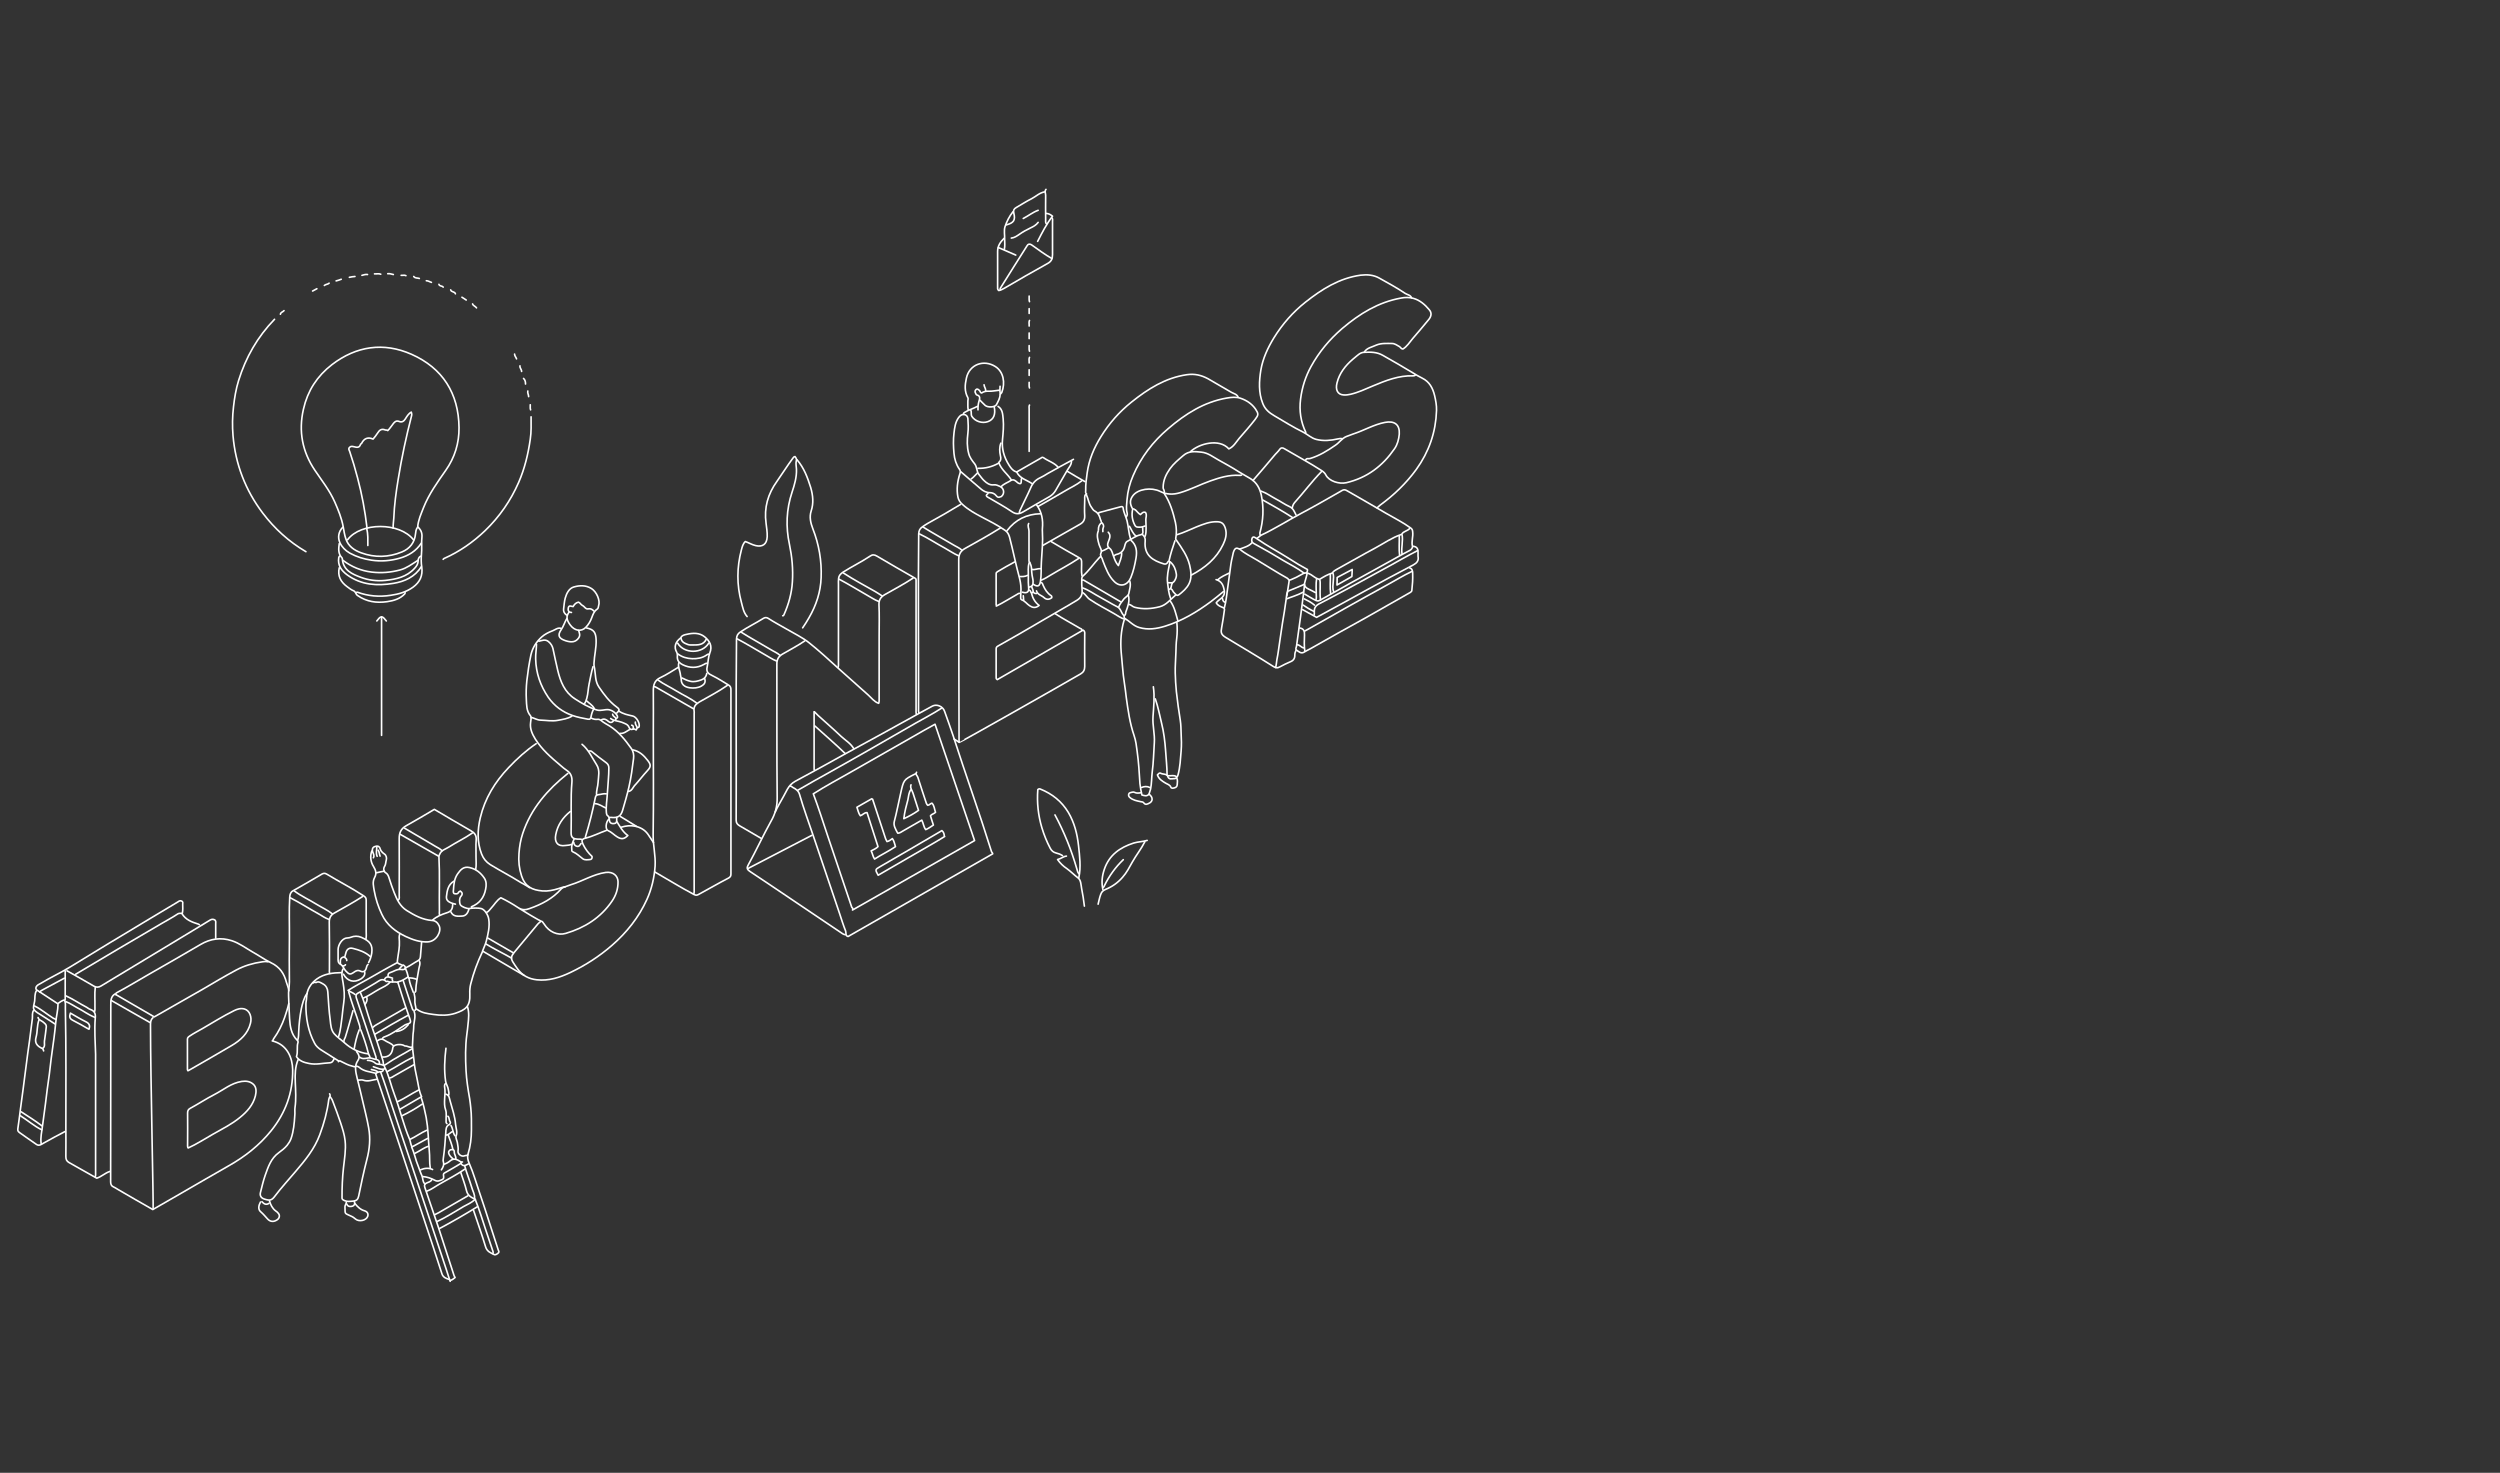 <svg xmlns="http://www.w3.org/2000/svg" xml:space="preserve" style="enable-background:new 0 0 1529.9 901.3" version="1.0" viewBox="0 0 1529.9 901.3"><rect x="0" y="0" width="1529.9" height="901.3" fill="#333333" stroke="none"/><path d="M255.6 322.6c.3-4.3 2.1-8.1 3.6-12 3.3-8.3 8.5-15.5 13.6-22.8 5.5-7.8 8.2-16.6 8.1-26.1-.2-21-10.1-36.5-29.1-44.9-17-7.5-33.7-5.1-48.6 6.3-9.1 7-15 16.1-17.5 27.3-3.1 13.5-.7 26 7 37.4 4.3 6.4 9.1 12.4 12.2 19.5 2.1 4.8 4.1 9.6 5.1 14.9.5 2.6.8 5.2 1.7 7.7 1.5 4.4 5.1 6.9 9.3 8.4 8.4 3.1 16.8 2.8 24.9-.5 4.9-2 7.9-5.8 8.4-11.2.1-1.3.3-2.5 1-3.6M474.4 496.9c1.1-2.6 3.9-7.4 4.9-9.2 4.2-8.1 4.2-8 11.8-12 8.7-4.6 17.3-9.5 26-14.3 7.1-3.9 14.2-7.8 21.3-11.6 7.4-4 14.7-8.2 22.1-12.2 3.4-1.9 6.7-3.7 10.1-5.5 2.7-1.4 6.4.2 7.4 3.1 1.8 5 3.6 10 5.3 15.1 7.6 23.7 16.1 47.2 23.5 71 .1.3.5.3.7 1.2-29.5 16.9-58.9 33.7-88.5 50.6-1.8-.4-1.1-2.1-1.5-3.3-1.5-3.8-2.7-7.7-4-11.6-5.2-15.4-10.4-30.7-15.6-46.1-2.9-8.6-6.1-17.2-8.6-25.9-.6-2.2-2.3-3.4-4.1-4.3-.5-.3-1-.9-1.7-.8M863.8 182.2c-.7-1.7-2.5-1.8-3.8-2.6-5.2-3.5-10.7-6.5-16.1-9.5-3.3-1.8-7.1-2.2-11.2-1.7-13.1 1.8-23.8 8.6-33.8 16.5-7.7 6.1-14.1 13.4-19.3 21.8-3.8 6.2-6.8 12.7-8 19.7-1.1 6.8-1.5 13.9 1.2 20.6 1.4 3.5 3.9 5.6 7 7.4 5.8 3.4 11.5 7 17.6 10 2.8 1.4 5 3.7 8.1 4.5 4.4 1.1 8.8.7 13.2-.3.9-.2 1.8-.3 2.6-.2M168 195.4c-10.4 10.7-17.6 23.3-22 37.5-1.6 5.2-2.5 10.6-3.1 16-.7 5.9-.8 11.9-.3 17.8 1.5 17.4 7.6 33.3 18.2 47.3 7.2 9.5 16 17.5 26.4 23.6" style="fill:none;stroke:#fff;stroke-linecap:round;stroke-linejoin:round;stroke-miterlimit:10"/><path d="M497.8 486c3.1 8.3 5.8 16.8 8.6 25.2 4.9 14.6 9.9 29.3 14.8 43.9.2.6 1.1.6.5 1.8 25.1-14.3 49.8-28.3 74.7-42.5-8-23.6-16.1-47.3-24.2-71.2-4.9 2.7-9.6 5.3-14.2 8-12.4 7.1-24.8 14.1-37.2 21.2-7.7 4.4-15.6 8.6-23.1 13.4M432.2 391.2c-1.7 3.6-5.1 3.5-8.2 3.5-1 0-2.1.1-3.1-.3-2-.8-3.9-1.4-4.2-4.2.5-1.3 2-1.7 3.5-2 3.8-.9 7.8-1.1 11 1.5 3 2.5 5 5.5 3.1 10.1-.9 2.4-.9 5.4-1.5 8.1-.8 3.3.6 4.4 3.2 5.6 3.5 1.7 6.8 3.9 10.1 5.9.9.6 1.2 1.5 1.2 2.6v112.8c0 1.1-.2 1.8-1.4 2.5-6.2 3.2-12.2 6.7-18.3 10-.9.5-1.6.8-2.9.1-8.1-4.3-16-9.2-24-13.8M176.7 614.2c-.6 2.8-1.6 5.7-2.5 8.4-1.6 4.6-3.8 9-6.7 13-.4.5-.3 1.1-.9 1.4 9.3 2.2 12.4 10.6 12.5 17.6.2 14.1-4.4 26.5-13.2 37.4-7.2 8.9-16 15.8-25.9 21.4-9.6 5.4-19 11-28.6 16.5-6 3.5-12 6.9-17.9 10.3-7.3-4.2-14.4-8.2-21.5-12.4-.9-.5-1.8-1.2-2.8-1.6-1.1-.5-1.5-1.6-1.5-3 .1-36.2 0-72.3.1-108.5 0-2.3 0-4.8 2.5-6.4 8 4.6 16 9.3 24.1 14 9.8-5.6 19.7-11.2 29.6-16.9 6.8-4 13.5-8 20.4-11.7 5-2.7 10.4-4.3 16.1-5.1 1.2-.2 2-.3 3.5 0M558.7 353.8c-5.5 3.7-11.4 6.7-17.1 10-2.6 1.5-3.8 3.2-3.7 6.3.3 6.3.1 12.6.1 19v38.4c0 1 .1 1.9-.3 2.9-2.7-.9-4.4-3.3-6.4-5.1-6.1-5.6-12.5-11-18.6-16.6-5.7-5.2-11.5-10.5-17.5-15.3-4.1-3.3-9-5.6-13.6-8.3-3.8-2.2-7.8-4.3-11.5-6.7-1-.6-1.9-.6-2.9 0-4.6 2.9-9.6 5.3-14.2 8.4-1.5 1-2.2 2.2-2.3 4.3-.4 37 0 73.9-.2 110.9 0 1.8.9 2.6 2.2 3.4 4.4 2.5 8.8 5.1 13.2 7.7M233 656.2c2.4 6.4 4.4 12.9 6.5 19.4 3.8 11.7 7.8 23.4 11.7 35.1 7.4 22.2 14.7 44.5 22.1 66.7.7 2.2 1.4 4.5 2.2 6.7" style="fill:none;stroke:#fff;stroke-linecap:round;stroke-linejoin:round;stroke-miterlimit:10"/><path d="M234.5 654.7c-.1 1.2-1 1.1-1.9 1.2-1 .1-2 .3-2.7 1.3 4.7 14.2 9.5 28.5 14.3 42.8 7 21 13.9 42.1 20.9 63.1 1.8 5.4 3.5 10.9 5.3 16.3.7 2.3 2.6 3 4.6 3.6M757.7 243.1c-.7-1.9-2.7-2.2-4.1-3-4.8-2.7-9.5-5.6-14.3-8.3-4.1-2.2-8.2-3.2-13-2.5-13.1 1.9-23.8 8.7-33.8 16.7-7.4 5.9-13.7 13-18.7 21.1-4.3 6.9-7.4 14.2-8.5 22.3-.5 3.6-1 7.2-.9 10.8 0 .7-.3 1.5.5 2M115.2 702.5c5.3-2.4 10.1-5.6 15.1-8.4 5.6-3.2 11.5-6.1 16.6-10.3 4.3-3.5 8-7.6 9.4-13.2.6-2.6.7-5.3-1.3-7.1-1.9-1.7-4.3-2.1-7.1-1.7-6.4 1-11.1 5.1-16.5 7.9-5.1 2.6-9.9 5.8-14.9 8.5-1.3.7-1.7 1.5-1.7 2.9.1 6.2 0 12.5 0 18.7 0 .9-.1 1.8.2 2.6M93.6 622.8c-1.7 1.5-1.5 3.5-1.5 5.5 0 28.9 1.9 110.7 1.6 111.6M445 419.5c-5.4 3.8-11.2 6.7-16.9 10-2.5 1.5-3.8 3-3.3 5.9.1.4 0 .8 0 1.2v107.5c0 1 .1 1.9-.2 2.9M415.2 408.3c-3.7 2.2-7.2 4.6-11.1 6.4-3.6 1.7-4.3 4.5-4.3 8 .1 8.6 0 17.1 0 25.7 0 20.9.2 41.8-.1 62.6-.1 6.4 1.6 12.6 1.2 19-.5 7.1-2.1 14-5 20.4-5 11-12.3 20.2-21.5 28.2-7.7 6.7-16.1 12.1-25.3 16.5-6.5 3.1-13.3 5.3-20.6 4.5-4.8-.5-8.9-2.6-11.8-6.7-1-1.4-2-2.8-2.9-4.3-1.3-2.2-.9-3.6.9-5.8 4.8-5.7 9.6-11.5 14.4-17.3.5-.6 1.1-1 1.7-1.5M612.2 323.1c-7 4.4-14.2 8.4-21.4 12.4-3 1.6-4.1 3.7-4.1 7 .1 36.6.1 111.2.2 111.6 0 .1.1.1.1.2.3.3 66.3-37.2 74.3-41.9 1.7-1 2.5-2.4 2.5-4.5-.1-6.6 0-13.1 0-19.7 0-.9.3-1.8-1-2.6-17.4 10.1-35 20.2-52.5 30.3-.9-.5-.7-1.2-.7-1.8v-16.6c0-1 0-1.6 1.2-2.2 9.1-5.1 18.2-10.3 27.1-15.6 7-4.2 14.2-8.1 21.2-12.4 2.4-1.5 3.3-3.4 3.1-6-.2-2.4-.3-4.8-.2-7.2 0-.5.2-1.1.5-1.4 3.9-3.4 6.8-7.8 10.3-11.5.3-.3.5-.6 1-.5-.1-.7-.5-1.4-.2-1.9 1.1-2.1-.5-3.7-1-5.5-.7-2.7-1.7-5.5-.5-8.4M587.8 308.7c-6.5 4-13.2 7.8-19.9 11.5-1.2.7-2.3 1.4-3.4 2.2-1.5 1-2.2 2.2-2.3 4.3-.4 35.7 0 71.4-.1 107 0 .8-.1 1.6.2 2.4M835 215.3c1.7-2.5 4.7-2.9 7.2-4.1 3.1-1.3 6.4-1 9.6-1 1.8 0 3.1 1.1 4.6 1.9.7.4 1 1.4 2.1 1.5 2.5-1.5 4.1-4.1 6-6.4 3.3-3.8 6.5-7.6 9.7-11.5 1.8-2.1 2.1-4.3.4-6.2-2.6-3.1-5.7-5.8-9.6-6.9-2.4-.7-5.2-.7-7.6-.2-13.9 2.5-25.4 9.6-36 18.6-7.8 6.7-14.2 14.4-19.1 23.3-3.4 6.2-5.5 12.8-6.4 19.9-.9 7.2.1 13.9 3.2 20.4M115.2 655.2c8.9-5.1 17.8-10.2 26.6-15.4 5.4-3.2 9.9-7.2 11.5-13.7.9-3.6-.4-7.6-3.6-8.6-2.3-.7-4.5 0-6.5 1-6.7 3.3-13 7.3-19.4 11-2.6 1.5-5.2 2.8-7.7 4.5-.8.6-1.4.9-1.4 2v18.5c0 .2.1.5.2.7M487.7 281.3c4.3 5 6.5 10.9 8.4 17 1.4 4.8 1.9 9.6.3 14.4-1.2 3.7-.3 7.4 1 10.8 3.8 9.7 5.5 19.7 5.1 30-.3 8.7-3 16.9-7.4 24.5-1.2 2.1-2.5 4.2-3.9 6.2M687.8 379.9c-1.8 6.2-2.2 12.5-1.7 19 .3 3 .5 5.9.8 8.9.3 3.7.7 7.4 1.3 11.1.4 2.5.7 5.1 1 7.7 1.1 8 2.2 15.9 4.8 23.5 1.1 3.2 1.5 6.5 1.9 9.8.9 6.5 1.3 13.1 1.7 19.7.2 2.2.7 4.5 1.2 6.9 1.5.4 3.1 1.1 4.5-.7M328.1 455.1c-6.2 4.2-11.7 9.2-16.8 14.6-8.4 8.8-14.6 18.9-17.4 30.8-1.7 7.3-2 14.8.8 22.1 1.1 2.8 2.8 4.9 5.3 6.5 6.2 3.8 12.6 7.1 18.8 11 .6.3 3.7 2 5.3 3.1M40.3 609.4c4.4 2 8.4 4.8 12.7 7 .7.4 1.5 1.1 2.2 1.3 2.7.9 3.4 2.7 3.1 5.3-.6 7.4 0 14.7.2 22.1v72.4c0 .9.1 1.8-.2 2.6" style="fill:none;stroke:#fff;stroke-linecap:round;stroke-linejoin:round;stroke-miterlimit:10"/><path d="M728.6 276.3c5.2-4.8 17.5-8.2 23.4-1.6 2.9-1.3 4.4-4.1 6.3-6.4 3.3-3.8 6.6-7.5 9.7-11.5 2.3-3 2.2-3.6.3-6.5-2.3-3.3-5.6-5.4-9.2-6.6-2.6-.9-5.6-.6-8.4-.1-13.9 2.4-25.3 9.7-35.8 18.7-9.4 8-16.7 17.5-21.5 28.8-2 4.6-3.3 9.5-3.7 14.6-.2 2.8-.7 5.6.1 8.4.2.7-.1 1.5-.5 2.2M457.2 377.3c-2.2-2.5-2.7-5.7-3.5-8.7-2.9-10.7-2.8-21.4 0-32.1.5-1.8.9-3.7 2.4-5.1 2.1.7 4.1 2 6.4 2.5 3.9.9 6.8-.6 7-5.5.1-2.8-.4-5.5-.7-8.2-1.3-9.5 1.1-17.9 6.7-25.7 3.3-4.7 6.3-9.5 9.7-14.1.3-.4.6-.9 1.3-1 .5.8 1.2 1.2.8 2.7-.4 1.4 0 3.3.1 5 .2 4.9-1.2 9.6-2.7 14.1-3.5 10.5-3.9 21.2-1.6 31.9 1.6 7.6 2.3 15.3 1.8 23-.4 7-2.3 13.7-5.2 20.2-.1.2-.3.6-.7.5M317.6 555.8c1.7 1 12.3 7.7 14.3 8.2.4.7.8 1 1.1 1.5 2.9 4.7 8.2 7.2 13.2 5.7 11.6-3.4 21.4-9.6 28.3-19.7 2.4-3.5 3.8-7.5 3.7-12-.1-3.3-2.7-6.2-7.5-5.6-7.7 1.1-14.1 5.3-21.3 7.5-1.3.4-2.6 1-3.9 1.4-.7.2-1.5.6-1.9 1-5.3 6.1-12.1 9.6-19.5 12.2-2.4.9-4.5 1.1-7.1-.6-3.3-2.2-6.8-4.2-10.5-6-2.6 1.6-4 4.3-6 6.4-.9.9-1.5 2.2-2.9 2.6M325 255.1c0 4.6.2 9.1-.5 13.7-1.3 9.1-3.4 17.9-7.1 26.4-4.9 11.2-11.7 21-20.5 29.5-7.4 7.1-15.7 12.9-25.2 17.1-.2.1-.3.3-.5.5M766.8 294c4.3-5 8.7-10 12.9-15.1 1.1-1.4 2.5-2.5 3.5-4 .6-.9 1.6-1.1 2.8-.3 7.6 4.5 15.4 8.6 22.8 13.4 1.2.8 2 1.5 2.6 2.7 1.9 3.7 8 5.7 12.5 4.7 12.7-3 22.2-10.2 29.5-20.8 1.8-2.6 2.6-5.7 2.9-8.9.4-6-3-8.3-8.8-7.2-6.8 1.3-12.7 4.9-19.2 7-1.5.5-2.9 1.1-4.3 1.6-2.8 1.1-4.3 3.7-6.7 5.3-4.9 3.4-9.9 6.5-15.6 8.2-.9.3-2.1-.4-2.7.9M720.2 381.1c.3 3.2.3 6.4-.1 9.6-.4 2.8-.4 5.7-.5 8.6-.1 4.2-.5 8.3-.4 12.5.1 3.8.3 7.7.7 11.5.4 2.9.7 5.9 1.1 8.9.4 2.9.9 5.8 1.3 8.7.4 2.6.4 5.3.5 7.9.2 3.6.3 7.2 0 10.8-.4 4.9-.6 9.8-1.9 14.6-.4 1.4-1.2 2.4-2.6 2.3-1.3 0-2.9.8-3.7-1.4-.6-1.7-2.9-1.1-4.3-1.9-.9-.5-1.4.5-2 1 .9 2.7 3.1 3.9 5.1 5.1 1.1.7 2.5.9 3.1 2.4.4 1 1.6.6 2.3.4.7-.2 1.5-.6 1.6-1.8.1-1.5.4-2.9-.3-4.3M286.1 616.1c1.1 3.6.7 7.2.3 10.8-.2 2-.4 4-.7 6-1 7.4-.9 14.9-.5 22.3.3 5.7 1.2 11.4 2.2 17.1.3 1.8.5 3.8.7 5.7.5 4.5.4 9 .4 13.4 0 5.1-.6 10-2.1 14.9-.5 1.7-.1 3.8.7 5.5 2.7 6.1 4.4 12.5 6.6 18.8 3.9 11.3 7.4 22.9 11.2 34.3.2.6.7 1.1.2 1.7-.8.8-1.9 1.6-2.8 1.1-2.2-1.1-4.3-1.8-5.2-4.9-2.2-7.4-4.9-14.7-7.3-22.1M492.5 392.2c-4.4 3-9.1 5.4-13.7 8.1-2.5 1.5-3.4 3.3-3.4 6.1.1 27.2-.1 54.4.2 81.6.1 5.5-1.2 10.1-3.8 14.6-4.9 8.8-9.1 18-14 26.9-1.2 2.1-.1 2.9 1.3 3.9l10.8 7.2c15.2 10.2 30.4 20.5 45.6 30.7.5.4 1.1.6 1.7.7M577.9 511.7c-.1-1.3-.4-2.5-1.5-3.4-12.6 7.4-25.2 14.8-37.9 22.1-3 1.7-3 1.8-1.1 5.2 6-3.5 12.1-7 18.1-10.5 7.5-4.4 15.2-8.6 22.6-13.2" style="fill:none;stroke:#fff;stroke-linecap:round;stroke-linejoin:round;stroke-miterlimit:10"/><path d="M576 433.5c-5.1 3.3-10.5 6.1-15.8 9.1-11.1 6.4-22.2 12.8-33.4 19.2-9.6 5.5-19.4 10.9-29 16.3-3.2 1.8-6.4 3.7-9.6 5.5M223.9 574.8c.4-1.6.2-3.2.2-4.8v-19c0-1.2-.2-1.9-1.6-2.8-7.3-4.8-15.2-8.8-22.6-13.3-1.2-.7-1.9-.5-2.9 0-5.9 3.5-11.8 6.9-17.8 10.3-1.4.8-1.8 2.2-1.9 3.8-.5 8.3-.1 16.6-.2 25-.1 9-.1 17.9 0 26.9 0 2.9-.7 5.7-.5 8.6.2 4.6.3 9.3.6 13.9.3 4.7 1 9.6 4.7 13.2.3.3.6.9.5 1.2-1 2.8.1 5.9-1 8.8 1.8 2.7 4.6 3.6 7.7 4.2 4.3.9 8.3-.2 12.5-.4 2-.1 2.2-1.3 2.9-2.5M866.2 229.5c-.4.4-.9.5-1.4.5-8.8-.3-16.8 2.9-24.7 6.2-4.5 1.9-8.9 4-13.7 5.1-1.4.3-2.7.5-4.1.4-3.7-.2-5.2-3.1-4.1-7.4 1.5-6 5.1-10.5 9.6-14.4.4-.3.8-.6 1.2-1 1.8-1.4 3.3-3.2 5.8-3.3 4-.2 7.9-.2 11.5 1.9 6.1 3.5 12.2 6.9 18.2 10.6 1.9 1.2 3.8 2.3 5.8 3.3 4.5 2.2 6.5 6.1 7.6 10.6.7 3 1.3 6.1 1.2 9.1-.4 13.3-4.6 25.4-12.4 36.2-6.2 8.5-13.6 15.6-22.1 21.8-.7.5-1.2 1.2-1.9 1.7M182.4 648.5c-1.8 4.4-1.9 9-1.7 13.7.2 5.3.6 10.6-.2 15.8-.2 1.5.1 3-.1 4.6-.3 4.8-.7 9.6-2.3 14.2-.6 1.6-1.4 2.8-2.4 4.1-1.5 1.8-3.3 3.2-5.1 4.5-4.8 3.5-6.5 8.7-8.3 13.8-1.2 3.4-2 7-2.9 10.5-.5 2 .3 3.4 2.4 4.1 3.4 1.1 4.5.8 6.5-1.9 3.9-5.2 8.3-9.9 12.5-14.9 5.9-6.9 11.7-13.9 14.9-22.6 2.6-7 4.6-14.2 5.5-21.6.1-1.1 1.4-2.1.5-3.4M512.9 408.3c.3-.9.2-1.9.2-2.9v-47.5c0-1.4-.1-2.8.1-4.1.2-1.4 1-2.5 2.6-3.6 5.5-3.5 11.3-6.3 16.7-9.9 1.4-1 2.6-.9 4.1 0 7.7 4.6 15.5 9 23.3 13.5.6.3.7.7.7 1.2v79.2c0 1-.1 1.9.2 2.9M132 574.1v-8.9c0-.9.3-1.9-.9-2.4-1-.4-1.8-.2-2.6.3-5.7 3.4-11.4 6.9-17 10.3-16.6 10-33.1 20-49.7 30-1.3.8-2.7 1-4.3.1-5.4-3.2-11-6.3-16.5-9.4M39.6 612.3c.6 1.5.4 3.1.4 4.6.5 24.5.3 49 .3 73.4 0 5.8.1 11.7 0 17.5 0 1.7.5 2.8 1.9 3.6 5.7 3.2 11.3 6.4 17 9.6 2.9-.9 5.1-3.2 8-4.1M862.6 347.5c1.8.6 1.9 2.1 1.9 3.6.1 3.4-.1 6.7-.5 10.1-.1.7-.3.9-.9 1.3-9 5-17.9 10.3-26.9 15.3-11.5 6.3-22.9 12.7-34.3 19.2-1.3.7-2.6 1.3-3.9 2.1-1.7 1.1-3.2-.3-4.5-1.2-.9-.6-.3-1.5-.1-2.4.4-2.5 4.9-35.5 4.9-37.9M218.2 643.5c1.2 1.7 2.3 3.3.8 5.5-2.3 3.3-1.3 7-.5 10.5 1.1 4.6 2.3 9.1 3.3 13.7 1.3 5.7 2.8 11.3 3.8 17 1.2 6.5.6 13-1.1 19.4-1.9 7.4-3.5 14.9-5 22.3-.4 1.9-1.2 2.9-3.2 3.1-2.1.2-4 .6-6.1-.6-.8-.5-.9-.8-.9-1.5 0-6.1.2-12.2.9-18.3.6-5.5 1.6-11 1-16.5-.4-3.8-1.6-7.4-2.8-11.1-1.5-4.5-3.2-9-4.9-13.4-.3-.9-.9-1.6-1.4-2.4M224.6 323.1c-1.2-10.4-3.1-20.6-5.8-30.7-1.4-5.4-3-10.8-4.8-16.1-.3-.8-1-1.7 0-2.6.8-.8 1.7-.5 2.7-.3 1.6.4 3.2.8 3.9-1.4.1-.3.5-.4.7-.7 1.5-3 3.8-4 7-2.6 1-1.2 2-2.4 2.8-3.7 1.1-1.8 2.4-2.8 4.6-1.9.4.2 1-.1 1.6.4 1.4-1.3 2.3-3 3.5-4.4.9-1.1 1.8-1.8 3.4-1.2 1.7.7 2.9 0 3.9-1.6.9-1.4 1.8-3.1 3.6-4.1.2.8.4 1.3.2 2.1-3.3 12.8-6.1 25.8-8.2 38.9-1.3 7.9-2.4 15.8-2.7 23.8-.1 2.1-.5 4.1-.4 6.2M233.5 377.5V450" style="fill:none;stroke:#fff;stroke-linecap:round;stroke-linejoin:round;stroke-miterlimit:10"/><path d="M46.3 596.2c8.6-5.1 17.3-10.3 25.9-15.4 8.9-5.2 17.8-10.4 26.6-15.6 3.4-2 6.8-3.8 10.1-6 .8-.5 1.8-.1 2.7-.4.4-1.9.2-3.7.2-5.4 0-.7.4-1.5-.7-2-.9-.4-1.5 0-2.2.5-5.9 3.5-11.8 7.1-17.7 10.6-16.3 9.7-32.5 19.6-48.7 29.5-5.7 3.5-11.9 6.3-17.6 9.8-.8.5-1.7.8-2.3 1.5-.7.7-1 1.9 0 2.6 4.2 2.8 8.4 5.5 12.7 8.3 1.4-1 2.7-2 4.6-2.4v-17.4M347.5 473.3c-12.4 9.9-22.5 21.4-27.6 36.7-1.3 3.9-2 8-2.3 12.2-.4 4.8.1 9.4 1.6 13.9 2.1 6.5 6.5 8.6 12.7 9.1 3.4.3 6.6-.4 9.8-1.4.5-.2 3.7-1.2 4.2-1.1M867.4 337c-6.3 3.2-12.3 6.7-18.5 10.1-13.9 7.6-27.8 15.2-41.8 22.5-2.4 1.3-2.9 2.9-2.8 5.1 0 .6.1 1.1-.1 1.7M864 349.7c-5.3 2.5-10.3 5.6-15.4 8.4-8.6 4.8-17.3 9.5-25.9 14.4-7.3 4.2-14.7 8.3-22.1 12.5-.7.4-1.4.8-2.2 1.2M705.8 420.3c.9 6.1.2 12.2-.2 18.2-.4 5.4 1.2 10.7.8 16.1-.4 6-.5 12-1.3 18-.4 3.4-.3 6.9-1 10.3-.2.9-.6 1.7-.8 2.6M729.1 351.9c8.3-4.4 15.3-10.1 19.4-18.7 1.5-3.1 2.5-6.5 1.3-10.1-.9-2.6-2.1-3.7-4.8-3.8-4.6-.2-8.6 1.5-12.7 3.1-4 1.6-7.9 3.6-12 4.8M35.5 614.4c0 3.9-1.1 7.7-1.4 11.5-.2 3-.7 5.9-1 8.9L31.3 648c-.4 3.1-.7 6.2-1.1 9.3-.4 3.1-.9 6.3-1.3 9.4-.4 2.9-.7 5.9-1.1 8.9-.5 4.5-1.3 9-1.8 13.5-.4 3.6-1.4 7.1-.8 10.8" style="fill:none;stroke:#fff;stroke-linecap:round;stroke-linejoin:round;stroke-miterlimit:10"/><path d="M20.6 618.3c-1.1 1.5-.6 3.4-.8 5.1-.6 4.4-1.1 8.8-1.7 13.2-.8 5.4-1.5 10.9-2.2 16.3-.5 4.4-1.2 8.8-1.7 13.2-.5 4.2-1.2 8.5-1.7 12.7-.4 4-1.1 8-1.6 12-.2 1.3.4 1.8 1.2 2.4 3.5 2.4 6.8 4.9 10.3 7.2 1.7 1.1 3.2-.3 4.5-1 4.2-2.3 8.4-4.7 12.8-6.9M176.7 606.3c0-1.6-1-3.7-1.4-5.1-1.4-5.5-4.2-9.5-9.4-12-3.9-1.9-7.5-4.5-11.3-6.6-4.2-2.4-8.1-5.4-12.7-6.9-6.7-2.2-13.1-1.3-19.2 2.3-10.5 6.2-21.1 12.2-31.7 18.3-6.5 3.7-12.8 7.6-19.4 11.1-.4.2-.9.5-.7 1.2M343.2 384.5c-2-.5-3.4.9-5 1.5-2.4.9-4.8 2.1-6.7 3.8-3.2 2.9-5.6 6.5-6.6 11-1.1 5.2-1.9 10.5-2.5 15.8-.4 3.9-.5 7.7-.3 11.5.2 3.4 0 6.9 2.5 9.9.7.9.3 2.8.1 4.2-.5 3.8 1 7 2.9 10.1 4 6.4 9.7 11.3 15.4 16.1 1.3 1.1 2.5 2.2 3.9 3.1 2.6 1.7 3.3 4.2 3.1 7-.9 10.2-.2 20.5-.5 30.7-.1 3 .8 4.1 3.9 4.3.9.1 1.8-.1 2.6.2M864.7 334.3c2.6.2 3.2 1.8 3.1 4.1 0 .7-.1 1.5 0 2.2.5 2.5-.8 4-2.9 5.1-19.9 10.4-39.5 21.5-59.2 32.1-2.8-1.6-5.7-3.2-8.5-4.7M744.2 354.7c3.3 1 4.4 3.2 5 6.7.7 4.4-3.3 5.1-4.9 7.5 1 1.8 2.7 2.3 4.1 2.9.9.4 1 .9.9 1.5-.5 3.6-1 7.2-1.7 10.8-.6 2.9-.3 4.2 2.2 5.8 9.9 6 19.8 11.8 29.5 18 1.3.8 2.5 1.1 4.1.1 2-1.1 4.1-2.1 6.2-3 2.2-.8 2.9-2.4 2.8-4.6 0-.9.4-1.6.7-2.4M660.2 537.1c1.4-6.6.5-13.1-.2-19.7-.8-7.2-2.5-13.9-6.2-20.2-4.1-6.8-9.9-11.4-17.1-14.3-.4-.2-1-.3-1.6.3-.6 7.9.2 15.7 2.5 23.4 1.3 4.3 3 8.5 5.1 12.5.8 1.5 1.9 2.5 3.6 2.9 1.3.3 2.7.8 3.9 1.6M613 240.3c2.4-6.2 1-12.9-3.9-16-7.1-4.5-15.9-1.3-17.7 7.1-.9 4-1.3 8.1.9 12 .3.5 0 1.3 0 1.9.1 1.8-.2 3.7.2 5.5" style="fill:none;stroke:#fff;stroke-linecap:round;stroke-linejoin:round;stroke-miterlimit:10"/><path d="M799.9 350.9c-.2 1.6-1.2 4.3-1.7 6.7-.4.1-9.6 4.1-10.1 4.2-.7 1.5-.7 2-1.1 5.4-.6 4.7-1.4 9.5-2.2 14.2-.6 3.6-1 7.2-1.6 10.8-.6 3.8-1 7.7-1.8 11.5-.3 1.6-.3 3.2-.8 4.8M359 384.3c4.3.9 5.6 2.6 5.8 7.2.2 4.9-1.1 9.6-1.3 14.4-.1 1.2.2 2.3.4 3.4.6 3.7.3 7.7 2.6 11.1 3.1 4.6 6.3 8.9 10.8 12.2.6.4 1.2.9 1.5 1.6-.1 1.1-.8 1.6-1.4 2.2M209.8 322.6c-2.7 2.8-3.2 6.3-1.8 9.5 1.2 2.6 3.3 4.8 6.1 6.4 4.2 2.3 8.5 3.6 13.2 4.3 5.9.9 11.7.4 17.3-1.2 5.3-1.5 10.1-4.4 13.2-9.2" style="fill:none;stroke:#fff;stroke-linecap:round;stroke-linejoin:round;stroke-miterlimit:10"/><path d="M257.8 346.8c-3.9 6.3-10.3 9.1-17.1 10.2-9.8 1.6-19.5 1.1-28.1-5.1-3.7-2.7-6-5.8-5.3-10.6.1-.4.2-.7.5-1" style="fill:none;stroke:#fff;stroke-linecap:round;stroke-linejoin:round;stroke-miterlimit:10"/><path d="M207.6 332.7c-.4 3.1-.8 6.1 1.7 8.7.1.1.2.5.2.7.6 7 6 9.2 11.3 11.2 4.8 1.8 9.8 2.4 14.9 1.9 6.7-.7 13.2-2.1 18-7.4 1.3-1.4 2.2-2.8 2.2-4.8 0-1 .5-2 1.4-2.6M798.5 363.6c2.3 1.3 4.5 2.8 6.9 3.9 1 .4 1.5.3 2.4-.2 6.3-3.6 12.6-7.1 18.9-10.6 9-5 18-9.9 26.9-14.9 3-1.7 6.1-3.4 9.2-5 1.1-.6 1.7-1.8 1.6-2.4-.8-3 .5-5.9.1-8.9-.1-.9-.1-1.5-1.1-2.3-4.9-3.6-10.3-6.2-15.4-9.2-7.9-4.7-15.8-9.1-23.7-13.7-1-.6-1.8-.8-2.9-.2-8.4 4.8-16.7 9.6-25.2 14.1-8.1 4.3-15.9 9.3-24.2 13.2-1 .5-1.7 1.4-2.6 1.9M328.3 394.3c0 3-.6 5.9-.5 8.9.2 8.7 2.9 16.4 7.7 23.5 3.7 5.3 8.7 9 14.7 11.1 3 1.1 6.3 1.7 9.5 2.3 1.4.3 1.7-.3 2-1.5.3-1.7.8-3.3 1.7-4.8" style="fill:none;stroke:#fff;stroke-linecap:round;stroke-linejoin:round;stroke-miterlimit:10"/><path d="M377 439.7c.6-.3 1.2-.4.8-1.5-.8-1.9-3.2-3.6-5.3-3.9-2.4-.3-4.7.9-7.2.2-4.9-1.5-9.2-4.1-13.4-6.8-6.4-4.1-8.9-10.5-10.6-17.5-1.1-4.4-1.9-8.8-2.9-13.2-.4-1.7-1.3-3.2-2.8-4.4-2-1.6-3.9-.6-5.8-.2M707 427.7c1.7 4.8 2.6 9.8 3.8 14.7 1.4 5.6 2.1 11.3 2.5 17 .3 5 .9 9.9.9 14.9M255.6 343c-3.5 2.2-6.7 4.7-10.8 5.8-5.7 1.5-11.4 2-17.3 1.3-6.6-.8-12.3-3.2-17.5-7.1M612.7 303.9c2.2-1.6 1.9-5-.7-6.2-1.2-.5-2.4-1.2-3.8-1-2.6.3-4.3-1-6-2.6-1.2-1.1-2-2.4-3.1-3.7-1.5-1.8-1.1-4.5-2.6-6.5-1.5-1.9-3.1-3.9-3.7-6.4-1.1-4.1-1-8.1-.5-12.3.4-3 .2-6.1 0-9.1-.1-1.1-.9-2.3-2.3-2.4-1.6-.2-2.5.7-3.4 1.9-2 2.8-2.4 6.1-2.8 9.4-.5 4.1-.4 8.3 0 12.5.3 3.4 1.3 6.7 3.3 9.6.7.9.7 1.7.3 2.9-1.5 4.6-2.1 9.4-1.2 14.1.3 1.7 1.3 3.3 2.8 4.6 3.5 3.2 7.6 5.5 11.8 7.7 4.8 2.5 9.7 5 14.2 8.1 1.7 1.1 2.3 2.6 2.8 4.2 2.1 8 3.7 16.2 5.9 24.3.6 2.3 1.1 4.9 1.1 7.4 0 1.6-.1 3.2-.2 4.8 0 .8-.1 1.6.7 1.9 2 .7 3.1 2.5 4.8 3.6 1.8 1.2 3.7 1.6 5.8-.2-2.4-1.8-3.9-4.3-4.6-7.2M759.8 290.7c-.5.2-.9.3-1.4.2-6.2-.4-12 1.4-17.7 3.4-6.2 2.2-12.1 5.3-18.5 7.2-4.3 1.3-8.3 1.2-12.3-.8-5.2-2.6-13.7-1.6-16.8 2.9-1.7 2.4-1.7 4.5-.3 7.3.5.9 1.2.3 1.5.9M643.7 158.2c-4.3-2.4-8.2-5.4-12.2-8.2-1.6-1.1-2.5-.5-3.1.6-5.5 8.6-10.9 17.3-16.3 25.9-.1.2 0 .5 0 .7M243.4 601.2c-2-.7-4.2.3-6.3-.7 0 0-.6.3-.7.2-2.5-2.6-4.5-.3-6.5.8-3.6 2-7 4.3-10.6 6.1-1.7.9-1.6 1.8-1.2 3.2 3.9 11.5 7.7 23 11.5 34.6.3.9.7 1.7.5 2.6M209 595.2c-5.3.1-10.7.7-15.1 3.9-3.8 2.8-6.2 6.5-6.3 11.5 0 1.3-.4 2.6-.4 3.8-.1 8.4 1.3 16.5 5.3 24 1.7 3.3 5.3 4.8 8.3 6.8 2.1 1.4 4.3 2.7 6.5 4.1M857.5 327.1c-5.7 1.9-10.6 5.4-15.8 8.2-7.9 4.2-15.7 8.8-23.6 13.1-1 .5-1.9 1.1-2.6 2 .9 1.8.5 3.7.4 5.5-.1 2.1-.6 4.2.3 6.2M291.1 532.1c.5-2.5.2-5.1.2-7.7.1-3.4-.2-6.9.1-10.3.3-3-1.1-4.5-3.4-5.8-7.4-4.2-14.7-8.6-22.2-13-5.6 3.4-11.4 6.7-17.2 10-3.3 1.9-4.3 4.3-4.3 7.8.1 11.7 0 23.4 0 35 0 .9.3 1.9-.5 2.6M702 514.3c-2.7.8-5.5.8-8.2 1.6-8.4 2.7-15 7.3-18 16.1-1.4 4.1-1.8 8.1-.9 12.3" style="fill:none;stroke:#fff;stroke-linecap:round;stroke-linejoin:round;stroke-miterlimit:10"/><path d="M225.1 644.9c-5.4-.8-10.1-3-14.2-6.7-2.1-1.9-4.6-3.5-6.4-5.6-1.9-2.2-2.1-5.3-2.4-8.1-.8-5.8-1.1-11.7-1.5-17.5-.1-1.9-1-3.8-2.8-4.8-1.5-.8-2.7-1.9-4.5-.9-.3-.4-.9-.3-1.5.2M496.8 511.2c-13 6.7-25.9 13.4-38.9 20.2M227.5 520.8c-1.1 3.3-.7 6.7 1.1 9.5 1.4 2.3 2 4.3.6 6.8-1.4 2.6-.6 5.3-.2 7.9.9 5.1 2.5 10 4.7 14.6 3 6.4 8.3 10.5 14.6 13.5 4.3 2 8.6 3.5 13.4 3.3 5.4-.2 8.7-6.5 7-9.9-.9-2-2.4-3.1-4.2-3.2-5.9-.4-10.8-3.1-15.6-6.1-4.1-2.6-6-6.7-7.7-11-1.1-2.8-2.1-5.7-3-8.6-.4-1.2-.7-2.6-2.2-3.5-1-.6-1.7-2.3-.6-4 .7-1.1.6-2.5 1-3.8.4-1.4-.1-3-1.2-3.7-1.2-.8-2.2-1.9-2.5-3-.6-2.3-2.3-1.9-3.4-1.5-1.2.4-1.8 1.6-1.2 3.3.3.9 1.2 2.3.4 3.5M664.3 302.7c-.8 1-.4 2.2-.5 3.4-.1 3.2-.2 6.4 0 9.6.1 2.3-.8 3.9-2.7 5-7.6 4.4-15.2 8.7-22.8 13M289 509.8c-4.6 3.2-9.7 5.6-14.4 8.6-2 1.3-4.5 1.8-5.5 4.3-.2.5-.5.9-.5 1.4.6 11.1.1 22.2.3 33.4 0 .9-.2 1.8.2 2.6M645.6 498.7c5.7 10.6 10.1 21.6 13.4 33.1.3 1 .5 2.1 1.2 2.9M700.6 515.1c-2.2 4.4-5.3 8.2-7.7 12.5-1.8 3.2-3.4 6.4-5.9 9.2-2.9 3.4-6.5 5.9-10.5 7.5-1.9.8-2.5 1.9-3 3.3-.7 1.9-1 3.8-1.5 5.7M560.4 473.5c-.2.3-.5.1-.7.3-6.7 3.4-6.7 3.4-8.6 12-1.3 5.6-2.3 11.2-3.8 16.8-.7 2.6.8 4.8 1.9 7M272.9 669.6c2.2.6 2.1 2.8 2.6 4.3 1.3 4.7 2.9 9.3 3.3 14.2.2 2.3 1.3 4.7.3 7.2-.4.9.6 2.7.8 4 .2 1.7.7 3.3.4 5-.4 1.9 2.2 3.8 4 3 .7-.3 1.4 0 2-.6M295.2 582.5c-3 6.3-5.4 12.8-7.1 19.5-.5 1.9-.7 4.1-.6 6.2.4 7.8-2.7 9.8-8.9 11.9-4.3 1.4-8.8 1.4-13.4.7-3.6-.5-7.1-.9-10.1-3.2-.4-.3-.8.4-1.2.7M221.8 548.7c-5.6 3.6-11.5 6.8-17.3 10.1-2.1 1.2-3 2.9-3 5.5.2 9.6.1 19.2.1 28.8 0 .9-.2 1.8.2 2.6M798 350.7c-3.9-3-8.3-5.1-12.5-7.6-6-3.7-12.1-7.2-18.2-10.5-1.6-.9-1.4-2.2-1.1-3.1.6-1.7 2.1-.4 2.7 0 6.7 4.7 13.9 8.4 20.7 12.8 3.4 2.2 6.9 4.3 10.5 6.2.1.8-.1 1.4-.5 2M264.2 721.9c-.6 1.4-2.1 1.5-3.2 2.1-1.6.8-1.3 1.8-.9 3 2.8 8.2 5.6 16.5 8.4 24.7 3.2 9.7 6.3 19.4 9.4 29 .1.3.3.6.6 1.1-.9.7-1.8 1.5-3 1.8M643.9 133.5c.4.7.2 1.4.2 2.2v20.2c0 2.5-.7 4.1-3.1 5.4-8.9 4.9-17.7 10-26.4 15.1-1.1.6-2.2 1.2-3.4 1.4-.9-.6-.7-1.5-.7-2.4v-21.6c0-3.3 1.7-5.7 3.9-7.9M610.8 248.7c2.8 1.8 2.8 4.9 3.1 7.7.4 4.2 0 8.3-.4 12.5-.6 5.7.9 10.8 3.9 15.6 1.1 1.7 2.1 3.3 4.1 4.1.2.1.6.1.7.3 2 4.1 6.4 4.9 9.6 7.2M690.5 364.3c1 3.6-.3 6.8-1.5 10.1-.3.7.1 1.7-.9 2.2-.3.2-.3 1.5.2 1.8 3 1.8 5.3 4.6 8.8 5.6 5.4 1.6 10.7.8 15.9-.8 10.3-3.2 19.5-8.7 28.1-15.1 2.6-1.9 5-4 7.5-6M207.6 347.5c-1.1 5 .9 8.6 4.8 11.5 1.2.9 2.6 2 3.9 2.5 1.5.6 1.3 2.1 2.5 2.9 5.6 3.9 11.5 4.7 18.1 3.8 4.1-.6 7.9-1.7 10.8-4.8.2-.2.2-.5.2-.7M620.9 343.9c-3.5 1.9-7 3.8-10.4 5.9-.6.4-.9.6-.9 1.3v19c0 .2.3.3.1.8 4.5-2.2 8.4-4.8 12.6-7.1.6-.3 1-.8 1.7-.7M712.3 301.7c.8-1.3-.6-2.2-.5-3.4 0-4.4 1.8-8.1 4.2-11.5 2.2-3.1 5.2-5.5 8.1-8 3.4-3 7.2-2.5 11.1-2.1 4.1.4 7.2 3 10.5 4.8 4.1 2.3 8.2 4.5 12.2 7.1 2.5 1.6 5.1 2.9 7.5 4.4 3.7 2.4 5.6 5.9 6.5 10.1 1.6 7.8 1.2 15.4-.9 23-.1.4.1 1 .2 1.4M758.6 336c3.2 2.8 7 4.5 10.6 6.7 6.2 3.7 12.2 7.6 18.5 11.1.5.3.8.8 1.2 1.2" style="fill:none;stroke:#fff;stroke-linecap:round;stroke-linejoin:round;stroke-miterlimit:10"/><path d="M255.8 322.6c1.8 1.6 2.6 3.6 2.4 6-.4 3.6.1 7.2-.3 10.8-.2 2.5-.2 5.2.2 7.6.7 5.3-1.1 9.2-5.3 12.3-4.1 3-8.8 4.3-13.7 5-7 1.1-13.8.5-20.4-1.9-.2-.1-.5.1-.7.2M211.9 735.9c0 .9-.8 1.6-.8 2.6.3 4.5-.8 3.7 3.9 5.8 1 .4 1.8 1.1 2.7 1.8 2.1 1.7 6.4.8 7.3-1.7.5-1.4 0-2.8-1.8-3.4-2.6-.7-4.4-2.5-6-4.5M225.6 589c1-1.8 1.6-3.8 1.9-5.8.6-4.9-.9-7.2-6.4-9.6-2.1-.9-4.3-.9-6.5 0-.9.4-2 .3-2.9.5-2.5.6-4.7 4-4.8 6.9v5.5c0 1.4-.2 2.7 1.6 3.7 1.4.8 1.9 2.7 3.1 4 2.1 2.2 2.7 2.4 5.1.7 1.1-.8 2.3-1.4 3.9-.6 1.4.7 2.7.4 3.4-1.4.4-.9.3-2 1.2-2.7M384.7 484.3c1.9-.3 2.5-2.2 3.5-3.4 2.8-3 5.2-6.3 8-9.3 2.2-2.4 2.2-3.6.2-6.2-2.4-3.1-5.1-5.7-9.1-6.5M290.9 734.2c2.4 5.9 4.2 12 6.2 18 1.6 4.5 3 9.1 4.6 13.7.2.5 0 .8-.1 1.2M349 496.6c-4.6 3.7-7.8 8.3-8.9 14.2-.9 4.5 1.1 7.4 6 6.6 1.1-.2 2.3-.1 3.4-.6M630 247.9c-.4.8-.2 1.6-.2 2.4v25.9M698.4 485.1c-1.4.2-2.7.5-4.1-.2-.5-.3-1.3-.2-1.9 0-.6.2-1.5.2-1.7 1.2-.2.8.2 1.5.7 1.9 1.9 1.7 4.3 2.1 6.7 2.6.7.1 1.4.1 1.9.8 1 1.3 2.1.7 3.1.2 2.5-1.1 2.6-3.6.2-5.5M209.8 593.1c-1.2 2.9-.2 5.8.2 8.6.6 3.8 1 7.6.4 11.5-.5 3.1-.7 6.2-1.1 9.3-.6 3.9-.8 8-2.1 11.8M371.3 508.1c-4.3 1.5-8.4 3.7-13 4.8-2.4.6-2.5 1.7-1.5 3.8 1.4 2.9 3.3 5.4 5.5 7.4.2 1.2-.4 1.9-1.2 1.9-1.5.1-3.2.5-4.5-.5-2-1.5-3.7-3.3-6-4.2-1-.4-.6-1.1-.7-1.7-.3-2.2.5-4.1 1.4-6M187.9 608c-1.9 2.4-2.9 6.5-3.5 9.3-.9 4.6-1.4 9.2-1.6 13.9-.1 1.7 0 3.6-.6 5.3M827.5 348.5l-9.2 4.9-.1 4.6 9.1-5.2.2-3.7M498.2 435.6v35.3c0 .2.3.3.2.5M661.9 294.3c-3.3 2.6-7.2 4.3-10.8 6.5-5.2 3.1-10.6 6.1-15.8 9.1M662.6 362.7c1.8 1 2.6 3 4.3 4.1 4.7 3.2 9.8 5.8 14.7 8.6 2.2 1.3 4.3 2.8 6.7 3.6v.2l-.2.2M534 489.1c2.6 8 5.3 16 7.9 24 .2.7.6 1.2.9 1.9 1.2-.2 2.2-1 3.3-1.8 1.1 1.4 1.3 3.2 1.9 4.9-4.1 2.8-8.6 4.9-12.8 7.6-1.1-1.6-1.2-3.4-2.1-5 1.5-.8 3.1-1.4 4.2-2.6-2.2-6.9-4.5-13.8-6.7-20.8-1.7-.1-2.6 1.4-4.1 1.9-1.2-1.5-1.4-3.4-2.1-5.2 3-1.7 6.1-3.5 9.1-5.2M288.5 554.9c4.9-2 7.7-5.5 8.7-10.8.5-2.5.5-4.7-.8-6.7-2.2-3.3-5.1-5.6-9.1-6.5-3.6-.8-5.4 1.3-7.2 3.8-2.1 3-2.4 6.4-2.6 9.9-.1.9-.3 2.1.7 2.3.6.1 1.9.4 2.4-.8.1-.3.6-.5 1.1-.8 1.2.9 1.6 1.8.4 3.2-1.1 1.2-1.1 4.1-.3 5.3.7 1.1 4.1 2.4 5.3 2.2 2.1-.4 5.9-.4 7.4 0 2.1.6 4.2 3.8 4.6 6.5.7 4.6-.4 9-1.5 13.4-.5 2-1.5 4-2.3 6.1 6.9 4 18.6 10.9 25.4 14.9M647.5 285.9c-2.4-2.8-6-3.7-8.9-5.8-.8-.6-1.2 0-1.7.3l-14.7 8.4M360.5 459.6c.5.1 1-.2 1.5.2 2.9 2.4 5.9 4.7 8.9 6.9 1.1.8 1.7 1.8 1.7 3.2 0 5.1-.6 10.2-.9 15.4-.2 4.1-1 8.1-.6 12.2.1.7.2 1.3.8 1.7.9.6.9 1.4 1 2.4.1 1.6.8 2.5 2.6 2.4 2-.1 1.9-1.3 1.9-2.7v-1" style="fill:none;stroke:#fff;stroke-linecap:round;stroke-linejoin:round;stroke-miterlimit:10"/><path d="M361.9 439.5c1.2.6 2.5.9 3.8.7.9-.1 1.7.3 2.4.9 1.5 1.3 3.3 2.1 5 3.2 5.5 3.5 9.5 8.5 13.2 13.7 1.3 1.8 1.7 4.1 1.4 6.2-.7 5.8-1.5 11.6-2.8 17.3-1.1 4.9-2.5 9.6-3.9 14.4-1.1 3.7-3.1 4.8-7.2 4.3-.3 0-.6.1-1 .2M699.1 327.1c1.3 1 1.9 2.4 1.7 4.1-.8 8.7 4.8 11.9 11.5 13.9 1 .3 1.9-.1 2.4-1.2M712.6 302.2c3.5 5.3 5.3 11.4 6.7 17.5.7 3.2.8 6.6.2 9.8-.1.7.2.8.5 1.2 3.2 4.7 6.6 9.4 8 15.1 1.9 7.8.7 12.2-5.1 17-2.6 2.2-2.5 2-4.8-.5-.5-.6-.7-1.5-1.4-1.9M719.3 364.3c-3.1 2.5-5.4 5.9-9.6 7-5.1 1.3-10.2 1.7-15.4.3-1.3-.4-2.1-1.5-3.3-1.7M349.9 438.3c-2.6 1.6-5.5 1.9-8.4 2.5-3.6.7-7.1 0-10.6-.1-2.1 0-3.8-1.2-5.8-1.7M692.2 330.7c3.3 3 3.7 6.6 3 10.8-.7 4.1-1.6 8.1-3.2 12-2 4.8-6.5 6-10.1 2.4-3.6-3.5-5.2-8.2-7-12.7-.3-.7-.3-1.6-1-2.2M522.5 458.2c-1.9-3.3-5.1-5.1-7.8-7.6-4.6-4.4-9.4-8.5-14.1-12.8-.6-.5-1.5-1.6-2.2-2.2M655.7 282.3c0 2.3-1.7 3.9-2.7 5.7-2.3 4.1-4.8 8.2-7.1 12.3-.9 1.5-2.1 2.7-3.6 3.6-5.4 3.1-10.9 6.2-16.3 9.4-2.4 1.4-4.3 1.5-6.8-.2-4.5-3.1-9.4-5.7-14.1-8.5-.5-.3-1.3-.6-1.5-1.3.1-.7.7-.9 1-1.3M513.6 354.5c5.7 3 11.2 6.4 16.8 9.6 2.4 1.3 4.6 2.9 7.2 3.9M424.3 433.7c-7.5-4.3-15-8.6-22.6-13-.5-.3-.9-.5-1.4-.5M562.6 326.7c5.3 2.5 10.2 5.8 15.4 8.6 2.9 1.6 5.6 3.5 8.6 4.8M451.2 391c5.7 3 11.2 6.4 16.8 9.6 2.4 1.3 4.6 2.9 7.2 3.9M402.7 416.2c3.6 2.6 7.7 4.4 11.5 6.8 4.1 2.5 8.5 4.4 12.3 7.4M453.6 386.9c5.9 3.7 12 7 18 10.6 1.9 1.2 4.1 2 5.8 3.6M565 322.6c5.9 3.7 12 7 18 10.6 1.9 1.2 4.1 2 5.8 3.6M629.5 320.4c-.8 1.6.2 3 .2 4.6v18.5c0 .2.3.4.5.6M180.2 545.3c4.3 3.2 9.2 5.4 13.7 8.2 3.1 1.9 6.5 3.4 9.4 5.7M68.2 612.3c7.8 4.5 15.7 9 23.5 13.4M516.2 350.7c6.3 4.1 12.9 7.6 19.4 11.3 1.4.8 2.7 1.7 4.1 2.6M177.6 549.4c6.1 3.1 11.8 6.8 17.8 10.1 1.9 1.1 3.7 2.4 5.8 3.1M244.8 510.5c7.8 4.5 15.7 9 23.5 13.4M685.7 368.2c-7.5-4.4-15-8.8-22.6-13.2-.2-.1-.5 0-.7 0M213.4 607c1.8 6.9 4.5 13.5 6.6 20.4.3.8.2 1.6.4 2.4M282 717.6c1.2 3.7 2.6 7.3 3.5 11.1.7 2.9 2.8 4.1 5.4 5.2-2.3 2.1-4.9 3.2-7.3 4.5-5.4 3.1-10.6 6.6-16.3 9.2M356.2 455.5c4.1 3.4 6.1 8.2 8.9 12.5 2.2 3.4 1.1 7.2.9 10.8-.1 2.6-1.2 5.1-.9 7.7M348.2 374.7c-1.8 2.4-1.6 4.5.7 7.7 2.6 3.6 6.7 4.4 9.5 1.6 1.7-1.7 3-3.9 3.8-6.2.7-1.9 1.4-3.8 3.2-5 .8-.5.7-1.3.9-2 1.2-3.4-1.3-8.7-4.3-10.6-3.5-2.2-7.3-2-10.8-1-2.9.8-4.5 3.9-5.3 6.8-.6 2.2-.7 4.5-1 6.7-.2 1.5.5 2.7 1.7 3.6M660 341.8c-5.5 3.7-11.4 6.7-17 10.1-1.9 1.1-3.7 2.4-5.8 3.1M247.7 506.9c6.2 3.7 12.5 7.4 18.7 11 1.4.8 2.9 1.5 4.1 2.7M608.4 248.9c1 4.7-.3 7.8-3.8 9.1-3.5 1.3-7.8-.1-9.8-3.1-.8-1.2-.1-2.6-.7-3.8M808.8 288.5c-5.9 6-10.9 12.8-16.5 19-.8.9-1.3 2.1-1.5 3.3M253.4 618.9c1.1 2.8.1 5.7-.2 8.5-.1 1.2 0 2.4-.2 3.6-.4 2.4-.3 4.8-.5 7.2-.3 3.4.5 6.9.8 10.3.3 4.2 1.2 8.3 2.1 12.5.7 3.3 1 6.7 2.6 10.1-4.4 2.6-8.8 5.1-13.2 7.7M662.6 359.8c3.8 1.3 7 3.8 10.5 5.6 3.6 1.9 7 4.1 10.6 5.9 2.2 1.1 2.3 3.5 3.8 5.1l.2.2" style="fill:none;stroke:#fff;stroke-linecap:round;stroke-linejoin:round;stroke-miterlimit:10"/><path d="M346.8 378.7c-1.3 2.1-1.9 4.5-3.3 6.5-2.5 3.6-1.6 5.5 2.6 6.9 4 1.3 6.3.7 8-1.7 1.2-1.7.4-3.1 0-4.6M560.9 472.6c-.9 1.3.5 2.1.8 3.1 1.6 5.3 3.5 10.6 5.2 15.9.2.5.5.8.8 1.2 1 0 1.5-1 2.6-1.3 1.5 1.5 1.5 3.7 2.2 5.6-.9.9-2.3 1.1-3.1 2.1.6 1.9 1.1 3.7 1.8 5.7-1.5 1-3 2.1-4.7 2.8-1.3-1.7-1.4-3.9-2.4-5.8-3.9 2.2-7.7 4.4-11.5 6.6-1 .6-1.9 1.3-3.1 1.4M636.7 314.4c-8.4.2-15.3 3.6-20.4 10.3" style="fill:none;stroke:#fff;stroke-linecap:round;stroke-linejoin:round;stroke-miterlimit:10"/><path d="M557.5 480.3c-.7 1.9.7 3.4 1.2 5 1.1 3.5 2.2 6.9 3.4 10.6-2.7 1.9-5.6 3.6-9 5.1.5-4.2 1.5-7.9 2.5-11.6.5-2.1.4-4.4 1.9-6.2M371 485.8c-1.6-.3-3.2.4-4.8.5-1.2.1-1.7.8-1.9 1.9-1.6 8-3.6 15.9-6 23.8-.1.3-.1.5.2.7M362.9 408c-1.1 3.5-1.6 7-2.4 10.6-.6 2.9-.6 5.8-1.4 8.7-.4 1.3-.7 2.6-1.7 3.6M639.4 117.4c-3.2.5-5.4 2.8-8.1 4.2-3.2 1.6-6.3 3.6-9.4 5.4-1.4.8-1.9 1.7-1.5 3.4 1.1 4.3 0 6-4.5 7.2M292.1 738.5c-7.6 4.7-15.4 9.2-23.3 13.4M281.8 712.1c-3.1 1.8-6.2 3.8-9.4 5.5-.9.5-1.1.7-1 1.7.1 1 .5 2.1-1.1 2.7-1.4.6-2.5 1.2-4.2.3-2.2-1.2-4.8-2.1-7.4-2.3M284.4 715.5c-4.8 3.3-10 6-15.1 8.9-2.7 1.5-5.2 3.5-8.2 4.6M414.7 393.6c4 6.6 15 6.6 19 0M272.9 641.5c-.8 6.7-1.2 13.4-.2 20.2.3 1.8 1.5 3.4 1.7 5.3.1 1.1.7 2.2 0 3.4M415.4 405.6c-.7 2.6.8 4.9 1 7.4.1.9.5 1.8.5 2.9 0 2.7 1.8 4.5 5.2 5 2.4.3 4.9.2 7.2-1.1 1.8-1 2.7-2.4 1.9-4.6M286.3 731.8c-5.9 3.4-11.8 6.9-17.8 10.3l-2.4 1.2M249.6 621.4c-6.8 3.6-13.5 7.6-20.2 11.5M164.9 734.9c.7 2.4 1.8 4.7 3.9 6.2.6.4 1.2.9 1.6 1.5 1 1.2.6 2.9-.7 3.8-2.1 1.5-4.3 1.4-6-.5-1.3-1.4-2.5-2.9-4-4.2-2-1.6-1.4-4-.3-6.1M248.2 616.8c-5.8 3.4-11.7 6.7-17.5 10.1-.9.5-1.7 1-2.4 1.7M242.9 589.2c-5.9 3.1-11.7 6.5-17.5 9.8-4.1 2.3-8.3 4.5-12.4 7.1 1.5 1 3.1 1.4 4.3 2.5M634.3 308.9c3.3 4.4 4.1 9.3 3.6 14.6-.1.6 0 1.1 0 1.7.4 6.2-.2 12.3-.6 18.5-.3 4.1.1 8.2-.6 12.2-.5 2.9-1.7 3.4-4.3 1.7M637 356.4c1 .3 1.1 1.2 1.4 1.9 1.1 2.5 2.5 4.7 4.8 6.2.3.2.6.5.4 1.3-1.4 1.1-3.1 1.4-4.7-.1-1.5-1.4-3.9-1.7-4.6-4.1" style="fill:none;stroke:#fff;stroke-linecap:round;stroke-linejoin:round;stroke-miterlimit:10"/><path d="M414.7 400.1c2.6 2 5.7 2.9 8.9 3 3.1.1 6.2-.4 8.9-2.3.4-.3.7-.5 1.2-.5M771.6 300.5c3.3 1.1 6.1 3.2 9.1 4.8 2.9 1.5 5.5 3.4 8.4 4.7 2.4 1.1 3 3.2 4 5.1M226.6 585.4c-3-2.8-6.7-4-10.6-5-2.2-.6-3.7.4-4.3 2.6-.2.9-.5 1.8-.7 2.6M26.2 641.5c1.6-1.1.8-3 1-4.4.5-2.7.7-5.6 1.1-8.4.3-1.8-1.1-2.5-2.1-3.4-1-.8-2.5-1.1-2.9-2.6M216 618.5c-1.6 5.4-3 11-4.7 16.3-.3.8-.9 1.5-.8 2.4M498.7 444.3c6.2 5.6 12.5 11 18.5 16.8" style="fill:none;stroke:#fff;stroke-linecap:round;stroke-linejoin:round;stroke-miterlimit:10"/><path d="M23.8 624.3c-1.2 3.3-.8 7-1.7 10.3-1.1 3.7.7 5.6 3.7 7 .7.3.6 1 .9 1.5M246.7 600c1.9 5.8 3.8 11.7 5.7 17.5.1.3.3.5.5.7M772.8 306c6 3.4 12.2 6.8 18 10.6M274.1 683.1c1 .9.6 2.4 1.4 3.4.3.3 0 1.4-.4 1.6-2.3 1-2.2 3.2-2.3 5.1-.4 5.2-.7 10.4-1.5 15.6-.1.7-.2 1.5 0 2.1.6 2-.2 3.5-1.2 5M656.9 281.1c-5.3 2.9-10.6 5.7-15.8 8.7-1.5.9-3 1.9-4.6 2.6-2.8 1.3-4.6 3.3-5.8 6.2-2 4.6-4.4 9.1-6.5 13.7-.3.6-.4 1.1-.4 1.7M58.1 622.6c-3.9-1.5-7.3-4.1-11-6-2.3-1.2-4.3-2.7-6.7-3.6M284.4 713.5c1.2 4.5 3 8.8 4.3 13.2.6 2.2 2 4.3 1.7 6.7M244.6 571.7c-.5 1.4-.3 2.9-.2 4.3.2 3.5-.5 6.9-1 10.3-.4 3-.6 3 2.2 4.1M687.4 526.1c-4.8 4.6-8.6 9.9-11.5 15.8-.2.5-.3 1-1 1.2M652.6 523.9c-1.9.2-3.3 1.6-5.4 2.1 1.6 2.3 3.5 4.1 5.6 5.5 2.5 1.8 4.6 4 7.1 5.9 1.6 1.3 1.6 4.1 2 6.3.7 3.6 1.3 7.2 1.7 10.8M416.4 390.5c-3.1 2.4-4.1 5.5-2.3 8.6.7 1.2.3 2.4.4 3.4.2 2.4 1.6 3.4 3.3 4.3 4.3 2.1 8.7 2.2 13-.2.6-.3 1.2-.8 1.9-.7M635.3 136.1c-1.2 1.6-2.8 2.5-4.7 3.4-2.3 1.1-4.7 2.4-6.8 3.9-1.6 1.1-3 2.1-4.9 2.3M645.8 375.6c4.9 3.2 10.1 5.9 15.1 8.9.5.3 1.3.3 1.2 1.2M643.4 331.5c5.8 3.4 11.5 6.8 17.3 10 1.1.6 1.1 1.3 1.2 2.2.1 2.9-.3 5.8.2 8.6M378.7 435.1c2.6 1.9 5.6 2.4 8.6 3.1 2.2.6 4.4 4.3 3.8 6.5-.1.4-.5.6-1 .5M257.8 671.8c1.3 3.9 2.2 7.9 3 12 .6 3.4 1 6.9 1.2 10.3.2 3.3.4 6.7.7 10.1.4 3.5 0 7.1.6 10.6M766.1 332.2c-1.8 2.1-5 2.9-7.4 3.8-.6.4-3.2-3.3-4.5 4.6-.8 3.1-1.2 6.4-1.6 9.6-.4 3.4-1 6.9-1.4 10.3-.5 3.8-.9 7.6-1.9 11.3M377.5 502.8c1.9 3 3.6 6.3 6.7 8.5-2.3 2.3-3.9 2.4-6.4.9-2-1.2-3.5-3-5.7-3.9-1.8-.8-1.4-5.2.4-6.9M297.4 577.7c4.9 3 10.4 5.6 15.6 8.6M298.6 574.1c5.1 3 10.2 5.9 15.4 8.9M253 330.3c-8.4-10.8-32.2-10.8-40.3 0" style="fill:none;stroke:#fff;stroke-linecap:round;stroke-linejoin:round;stroke-miterlimit:10"/><path d="M249.6 597.9c-1.9 1.3-3.8 2.5-6.2 3 1.5 4.7 2.8 9.1 4.3 13.6 1 3 2.1 5.9 3.1 8.9.8 2.3.6 2.7-1.9 3.4-.8.2-1.5.7-2.2 1.2-3.5 2.2-6.9 4.8-10.8 6.3-.8.3-1.8.5-1.9 1.6M252.5 647.1c-5.3 2.5-10.1 5.9-15.4 8.6M39.4 598.6c-4.5 2.4-9 4.8-13.4 7.2-.6.3-1.2.7-1.7 1.2M691.9 330c-1.2-3.7-1.3-7.6-2.2-11.3-.7-2.7-2.1-5.1-2.4-7.9-.1-.9-.9-.8-1.4-.7-4.5 1.2-9 2.4-13.4 3.6-.3.1-.3.3-.2.5M253.2 651.6c-3.9 2.2-7.8 4.5-11.8 6.7-1 .6-1.9 1.3-3.1 1.4M58.3 604.3c-.5 3.9-.1 7.8-.2 11.8 0 1 .1 1.9-.2 2.9M220.8 630.3c1.8 4.6 3.4 9.3 4.6 14.2.2.9.9 1.6 1 2.6M238.6 601.2c-1.8 1.9-4.2 2.9-6.5 4.1-3.3 1.8-6.3 4.1-9.8 5.5M693.1 311.8c-.7 3.4-.2 6.6 1.4 9.6.7 1.4 2 1.2 3.1 1.2s2.1-.3 3.1-.7M54.5 629.8c.6-1.9.4-3.3-1.7-4.4-3.3-1.6-6.4-3.5-9.7-5.4-.6 1.8-.8 3.2 1.3 4.3 3.4 1.7 6.6 3.6 9.9 5.5M235.2 652.6c2.9 5.5 4 11.6 6.2 17.3 3.4 9 5.5 18.5 9.3 27.4.5 1.3.6 2.9 1.3 4.3M432.5 412.1c-.3 2-1.6 3.4-3.4 4-2.1.7-4.3 1.4-6.7.8-1.8-.4-3.4-1.2-5-2M220.6 607.5c2.6 6 4.1 12.3 6.2 18.5 2.7 7.6 5.3 15.3 7.5 23 .3.9.2 1.8.4 2.7M287 556.1c-.6 2.7-2 4.4-4.1 4.5-2.6.1-5.5.6-7-2.6M261.6 696.7c-3.2 1.8-6.5 3.5-9.7 5.3 1.8 3.8 2.4 7.8 4 11.5.8 2 1.4 4.1 2.3 6 .7 1.6.3 3.6 1.8 5M716.2 343.9c2.3 2 3.3 4.7 3.7 7.5.2 1.4-.4 3-1.3 4.3-1.1 1.5-2.5.8-3.9.9M12.5 682.8c4.4 2.8 8.3 6.2 13 8.6M640.1 115.9c-1 1.1-.2 2.4-.2 3.6-.1 5 0 10.1 0 15.1 0 .8-.2 1.7.5 2.4M21.1 615.6c4.1 2 7.6 5.1 11.5 7.5.5.3 1 .5 1.5.7M256.3 667c-4.4 2.2-8.5 5.1-13 7.2M13 680.4c4.3 2.8 8.6 5.5 12.7 8.6M611 283.5c-3.9 2.2-8.1 3.2-12.5 3.1M258.5 675.6c-4 2.7-8.1 5.1-12.5 7.2M272.6 663.1c-.6.6-.6 1.4-.5 2.2.4 2.4.2 4.8 0 7.2-.1 2.2-.2 4.5.6 6.7.7 2 .2 4.3.3 6.5 0 .7-.2 1.4.5 1.9" style="fill:none;stroke:#fff;stroke-linecap:round;stroke-linejoin:round;stroke-miterlimit:10"/><path d="M22.3 606.3c-1.2 1.9-.8 4.2-1.1 6.3-.2 1.7-1.2 3.9-.4 5.2 1 1.6 3.2 2.5 4.9 3.7 2.6 1.7 5.3 3.4 7.9 5.1M715 343.5c1.1-.1.9.4.8 1.2-.8 4-1.8 7.8-1.3 12 .4 3.2.7 6.3 1.8 9.4M787.5 364.5c.9-4.9 1-7 1.4-9 0-.6.6-.6 1-.7 2.3-.9 4.5-2 6.9-3.4 2-1.3 3.7-.8 5.5.3 1.5.9 2.8 2.2 4.6 2.7 1.1.3.9 1.3 1 2.2.1 3.5-.3 7.1.2 10.6M664.8 302.7c1.2 2.5 1.4 5.4 3.1 7.7.6.8 1.1 1.9 2 2.3 2.1 1.1 3 3 3.5 5.1.1.5.5.9.5 1.4M719 331c-1.4 4-2.7 8.1-3.6 12.2M716.2 367.9c2.6 3.6 3.4 7.9 4.6 12M207.1 649.7c.6-.9 1.3-.3 1.9 0 2.1 1 4.1 2.2 6.5 2.7.6.1 1.4.6 1.9.3 1.1-.6 2.1.2 2.6.6 2.9 2.5 6.5 2.5 9.9 3.5M380.2 506.2c2.8-.8 5.7-1.2 8.4-.6 3.1.6 6 2.2 7.9 4.9l3.4 5.1M814.1 351.6c.1 3.9-.3 7.8.2 11.8M219.8 630.3c-1.5 3.8-2.4 7.8-3.1 11.8M856.3 328.1c.1 3.9-.3 7.8.2 11.8M862.6 323.5c-1.4 1.5-3.7 1.6-4.7 3.3 1 4.1-.6 8.2.1 12.3M277.7 539.3c-3.5 2.1-4.1 5.8-4.5 9.4-.2 2.5 1.5 3.7 5.5 4.6M256.6 588c.9 1.7-.1 3.4-.3 5-.7 4.6-1.8 9-1.9 13.7 0 .2-.3.3-.5.5" style="fill:none;stroke:#fff;stroke-linecap:round;stroke-linejoin:round;stroke-miterlimit:10"/><path d="M258 576.7c-.2 2.9-.5 5.8-.7 8.6-.1 1.3-.4 2-1.7 2.7-2.6 1.4-4.8 3.2-7.7 4.4 1.1 1.9 1.6 3.9 2.1 6.1 1.7-.2 3.2.2 4.8.7M230.4 660.5c-2.7.4-5.3 1.6-8.2.5-.8-.3-1.9 0-2.9 0M111.4 559.2c2.2 3.6 5.8 5 9.6 6.2.4.1.7.2 1 .5M252.2 641.8c-5.2 3.2-10.8 5.9-15.8 9.4-.8.5-1.4 1-2.4.5-1.5-.7-3.5 0-4.8-1.5M588 288.7c4 3.4 8 6.9 12 10.3 1.7 1.5 3.5 2.5 6 2.5 1.2 0 2.7.6 3.6 1.8.7.9 1.5 1.4 2.6.7M612.5 271.2c-1 2.5-.8 5.3-.3 7.6.5 1.9.3 3.1-1 4.2 1.5 4.5 5.4 7 7.7 10.7M277 553.5c0 2.6-.8 4.3-3.6 5.1-3.1 1-6.2 2.2-8.7 4.5M640.3 130.6c1.4.1 2.6.7 3.8 1.7-3.7 4.8-6.4 10.1-9.1 15.4M224.4 323.5c.9 3.4.7 6.9.7 10.3M795.4 384.3c2.5.4 3 2 2.9 4.3-.1 3.3-.3 6.6.2 9.8M261.1 691.7c-3.5 1.5-6.6 3.9-10.1 5.5M253.4 607.8c.3 1.4.6 2.8.5 4.2-.2 1.9.5 3.7.7 5.5M363.4 373.9c-.9-.9-1.8-1.6-3.4-1.3-1.6.4-2.3-1.5-3.6-2.1-1-.5-1.3-1.6-2.4-2-1.6.3-2.5 1.4-3.3 2.7-1.1-.1-2.5-1-2.9.7-.3 1.3-.1 2.8 1.9 2.9M678.2 325.7c1.9 2 .7 4 0 6-.6 1.6-.6 2.7.9 3.9 1.5 1.2 1.7 3.3 2.4 5 .7 1.9 1.3 3.7 2.9 5.5.9-2.6 2.1-5 2-7.7M635.3 128.7c-3.3 1.2-6 3.4-9.1 5M379.7 499.7c2.2 1.4 7.6 4.7 9.8 6M653.3 288.5c3.5 2.1 7 4.2 10.6 6.2M630.2 344.4c1.5 2.4.9 5.1 1.4 7.7.2 1.3.6 2.5.6 3.8.1 1.9-.5 3.1-2.5 3.4M274.3 694.6c1.1 2.9 2.2 5.8 2.9 8.9" style="fill:none;stroke:#fff;stroke-linecap:round;stroke-linejoin:round;stroke-miterlimit:10"/><path d="M699.1 322.6c.4.9.1 1.8.3 2.6.2 1.2-.4 1.9-1.5 2.1-3 .6-5.3 2.6-7.9 3.9-1.2.6-1.4 1.8-1.7 2.9-.6 2.9-2.3 4.6-5.1 5.2-.6.1-.9.5-1.4.8M250.3 598.8c.4 3 1.6 5.7 2.6 8.4M691.4 355.7c.8 2.5-.2 5-.6 7.4-.2 1.4-1.9 2.2-2.9 3.3-1.3 1.6-2.6 3.2-3.3 5.1M805.7 354.3c-.5 3-.2 6.1-.2 9.1 0 1.3.2 2.6-.2 3.8M262.1 701.5c-3 1-5.4 3-8.2 4.3M619.9 129.6c-2.2 2.7-3.8 5.9-4.9 9.2-.7 2.3-.1 5.1-.2 7.6 0 2.1.3 4.2-.2 6.2M611.5 238.8c-2.2.2-4.3.7-6.5.6-1.6-.1-3 .2-4.3 1.1-1-.2-.8-1.3-1.5-1.7-.6-.5-1.2-1.1-1.9-.4-.5.5-.9 1.2-.3 2.2.2.4.4 1 .8 1.1 2.4.6 1.7 2.6 1.3 3.8-.5 1.8-.7 3.5-.6 5.3M797.7 362.3c-3.9 2.1-8.4 3.3-10.1 4.1" style="fill:none;stroke:#fff;stroke-linecap:round;stroke-linejoin:round;stroke-miterlimit:10"/><path d="M612 241.2c.1 2.4-1.2 4.4-2.2 6.4-.9 1.7-5.3 1.9-6.9.5-1.1-1-2.1-2.1-3.1-3.1M210.2 596.2c2.4 4.3 6.4 5.4 10.6 2.9 1.6-1 2.7-2.3 2.4-4.3M247.9 592.8c-.6.6-1.4.6-2.2.5-2.7-.5-4.8 1.3-7.2 2-.8.2-1.2 1.2-1 2.1M249.8 627.1c-1.9 2.3-4.2 3.8-7.2 4.1M629.8 344.4c-.9 2.8-.4 5.6-.5 8.4-.1 2.4 0 4.8.2 7.2.2 2.4-1.3 3.2-3.8 2.4M375.4 441.1c-1 1.4-2.2 1.2-3.3.2-1.1-1-2.3-1.6-3.9-.9M752.2 350.7c-2.4 1.2-4.9 2.2-7 4.1M611 151.5c3.5 1.5 7 3 10.6 4.6M798.2 366.5c2.2 1.1 4.4 2.2 6.2 3.8M230.9 637c1.5-1.2 2.9-1.5 4.6-.3 1.7 1.2 3.9 1.6 5.3 3.4M700.8 328.1c1-3.3.4-6.7.4-10.1 0-1.4.8-2.9-.2-4.4-1.4-.6-2.2.5-3.1 1.3-1.2-.7-2.1-1.9-3.1-2.9M797.5 370.3c2.1 1.4 4.2 2.8 6.5 3.8M247.4 639.9c-1.6-1-5.2-.9-6.5.3-.2.2-.4.6-.5.9-.4 3.8-2.3 5.9-6.3 5.8M364.1 491.8c2.5.1 4.4 1.7 6.5 2.6M815.3 350.7c-2.8.8-5.3 2.3-7.7 3.8M625.2 292.8c-.5 1 .1 2.1-.6 3.1-1.3.3-2.1-.8-3-1.5-1-.8-2-1-2.9-.4-2 1.3-4.4 2-6 3.8M351.1 515.5c.1 1.2.7 2.1 1.9 2.4 1.5.4 1.9-.9 2.6-1.7M264.7 715.7c-2.5-1.2-5-.8-7.4.2M228.5 652.8c2.4.7 4.6 2.2 7.2 1.2M385.4 446.4c-1.9 1-3.6 2.7-6 2.4M212.2 736.8c.7 1.8 2.3 1.7 3.6 1.3 1-.3 1.6-1.5 1-2.8M798.2 357.6c.3 1.5 1.3 2.3 2.6 2.9 1.4.6 2.7 1.4 4.1 2.1M230.6 518.2c0 1.9-.7 3.9.2 5.8M282.2 711.1c-.6-.2-1.1-.7-1.7-1-1.7-.9-3.2-1.1-4.9.2-1.2 1-2.5 1.8-4 2.2M359 428.9c1.5 1.5 3.5 2.5 4.6 4.6M636.7 348c-1.7-.1-3.3.8-5 .5M631.4 359.1c.1.8.7 1.5.8 2.4 0 1.2.9 1.8 2.1 1.7M212.2 587.8c0-1.3-1-1.7-1.8-2.2-2.5.6-2.1 2.5-2.1 4.1M235.2 533.1c-1.6.3-3.2.6-4.8 1" style="fill:none;stroke:#fff;stroke-linecap:round;stroke-linejoin:round;stroke-miterlimit:10"/><path d="M277.2 709.2c-.8-.9-1.9-1.6-2.4-2.9-.3-.7-.4-1.3 0-1.9.5-.9 1.5-.9 2.2-.9.8 0 1 .8 1 1.6 0 1.4 1.2 2.6.9 4.1M628.8 352.1c-1.5.8-3.2.8-4.8.7M715 474.7c1.6.2 3.3-.5 4.8.5M232.1 650.9c.4-1.5-.8-2.4-1.7-2.5-1.8-.2-3.5-1.4-5.5-.9-1.5.3-3.3.7-4.8-.6M672.2 324.3c-.1-1.8.4-3.3 2-4.5 1 1 1.5 1.9.9 3.3-.3.7-.2 1.4-.2 2.2M224.4 610.3c.6 1.7-.1 3-1 4.3M248.2 592.3c-.2-.8-.7-1.4-1.6-1.8-.7.9-1.7 1.5-2.2 2.5M160.3 735.4c1.2 1.3 2.5 2.2 4.3 1M252 640.8c-1.5.4-2.7-.8-4.1-.7M598.1 248.7c-2.5 1.4-5.3 2.1-7.7 3.6-.5.3-.9.5-.7 1.2M598.1 289.5c-1.3 1.2-2.3 2.6-3.8 3.6M797.8 396.5c-1.5-.3-2.3-1.8-3.8-1.9M678.2 335.3c-1.2.8-2.5 1.4-3.8 1.9M253.2 169.2c.8 1.2 2.3.8 3.4 1.2" style="fill:none;stroke:#fff;stroke-linecap:round;stroke-linejoin:round;stroke-miterlimit:10"/><path d="M228.7 649.9c-1.2-.7-2.5-1-3.8-1M233 167.8c-1.3-.5-2.6-.1-3.8-.2M320.4 231.6c1 .9 1.2 2.1 1.2 3.4M231.4 520.3c.8 1.1.7 2.4 1.2 3.6M275.8 177.4c.4 1.5 2.5.9 2.9 2.4M227.3 654.5c1.2.3 2.5.5 3.6 1.2M276 688.8c1.2 1.9 1.1 4.4 2.4 6.2M691.2 322.1c1.3 2.1 2 4.5 4.1 6M602.2 235.5c.1 1.3 1.1 2.3 1 3.6M630 218.7c-.5 1.1-.1 2.2-.2 3.4M629.8 211.5c.1 1.1-.2 2.3.2 3.4M388.8 441.9c-.1 1 .4 2 .8 2.6.7 1.1 0 1.5-.3 2.2-.6-.2-1.1-.9-1.9-.5M629.8 203.8v3.4M630 196.1c-.5 1.1-.1 2.2-.2 3.4M629.8 181.2c.1 1.1-.2 2.3.2 3.4M717.4 356.9c-.9 1.2-.2 3.1-1.9 3.8M240.7 168c-1.1-.2-2.2-.7-3.4-.5M629.8 234c.1 1.1-.2 2.3.2 3.4M323 239.3c-.3 1.2.5 2.2.5 3.4M698.6 481.9c1.7-.7 3.4-.8 5 0M629.8 226.3v3.4M318.2 223.9c-.2 1.3 1 2.1 1 3.4M224.9 168c-1.2-.2-2.3.2-3.4.5M208.8 170.9c-1 .5-2.1.7-3.1 1M264 172.8c-1-.3-2-1-3.1-1M324.5 247.7c.1 1-.2 2.1.2 3.1M268.6 174c.4 1.3 2 .8 2.6 1.7M236.4 380c-.3-.4-.6-.8-1-1.2-1.3-1.7-2.5-1.7-3.8 0-.3.4-.6.8-1 1.2M248.4 168.7c-.9-.5-1.9-.1-2.9-.2M629.8 188.9v2.9M314.9 216.7c0 1.1.9 1.9 1.2 2.9M201.4 173.3c-.8.8-2.1.6-2.9 1.4M240.2 598.6c-1.8-.5-3.8-1.8-5 1M289.2 186c.4 1.2 1.8 1.4 2.4 2.4M374.9 437.1c.1.9.9 1.4 1.5 1.9s.7 1.1.2 1.7M193.9 176.7c-.9.5-1.8 1-2.6 1.4M173.8 190.1c-.6.8-2 .9-2.2 2.2M282.7 181.9c.9.6 1.8 1.1 2.6 1.7M277 692.4c-1.4.6-2.2 2-3.8 2.2M626.2 364.6c.1.9.2 1.8.2 2.6" style="fill:none;stroke:#fff;stroke-linecap:round;stroke-linejoin:round;stroke-miterlimit:10"/><path d="M386.6 443.8c1.2.3.9 1.3 1 2.2M748.1 366.3c.2.9.4 1.8 1.4 2.2M217.2 169.2c-1.1 0-2.2.3-3.4.5M612 236.4c0 1.5-.3 3.1.2 4.6h.2l.2-.2M283 711.1c-.5-.1-.7.2-1 .6 1.2 2.6 3 1.4 4.6.6M629.8 361.2c.5.1.8.4 1 1 .2.8.6 1 1.2.2M211.4 590.4c-.4.5-1 .8-1.7.7M373.7 439.7c2 1.6 4.5 1.4 6.8 2.3 1.8.8 3.7 1.1 4.5 3.2.4 1.1 1.2 1.5 2.4 1M240 599.5c.4.3.2.8.2 1.2M583.8 452.2l3.1 2" style="fill:none;stroke:#fff;stroke-linecap:round;stroke-linejoin:round;stroke-miterlimit:10"/></svg>